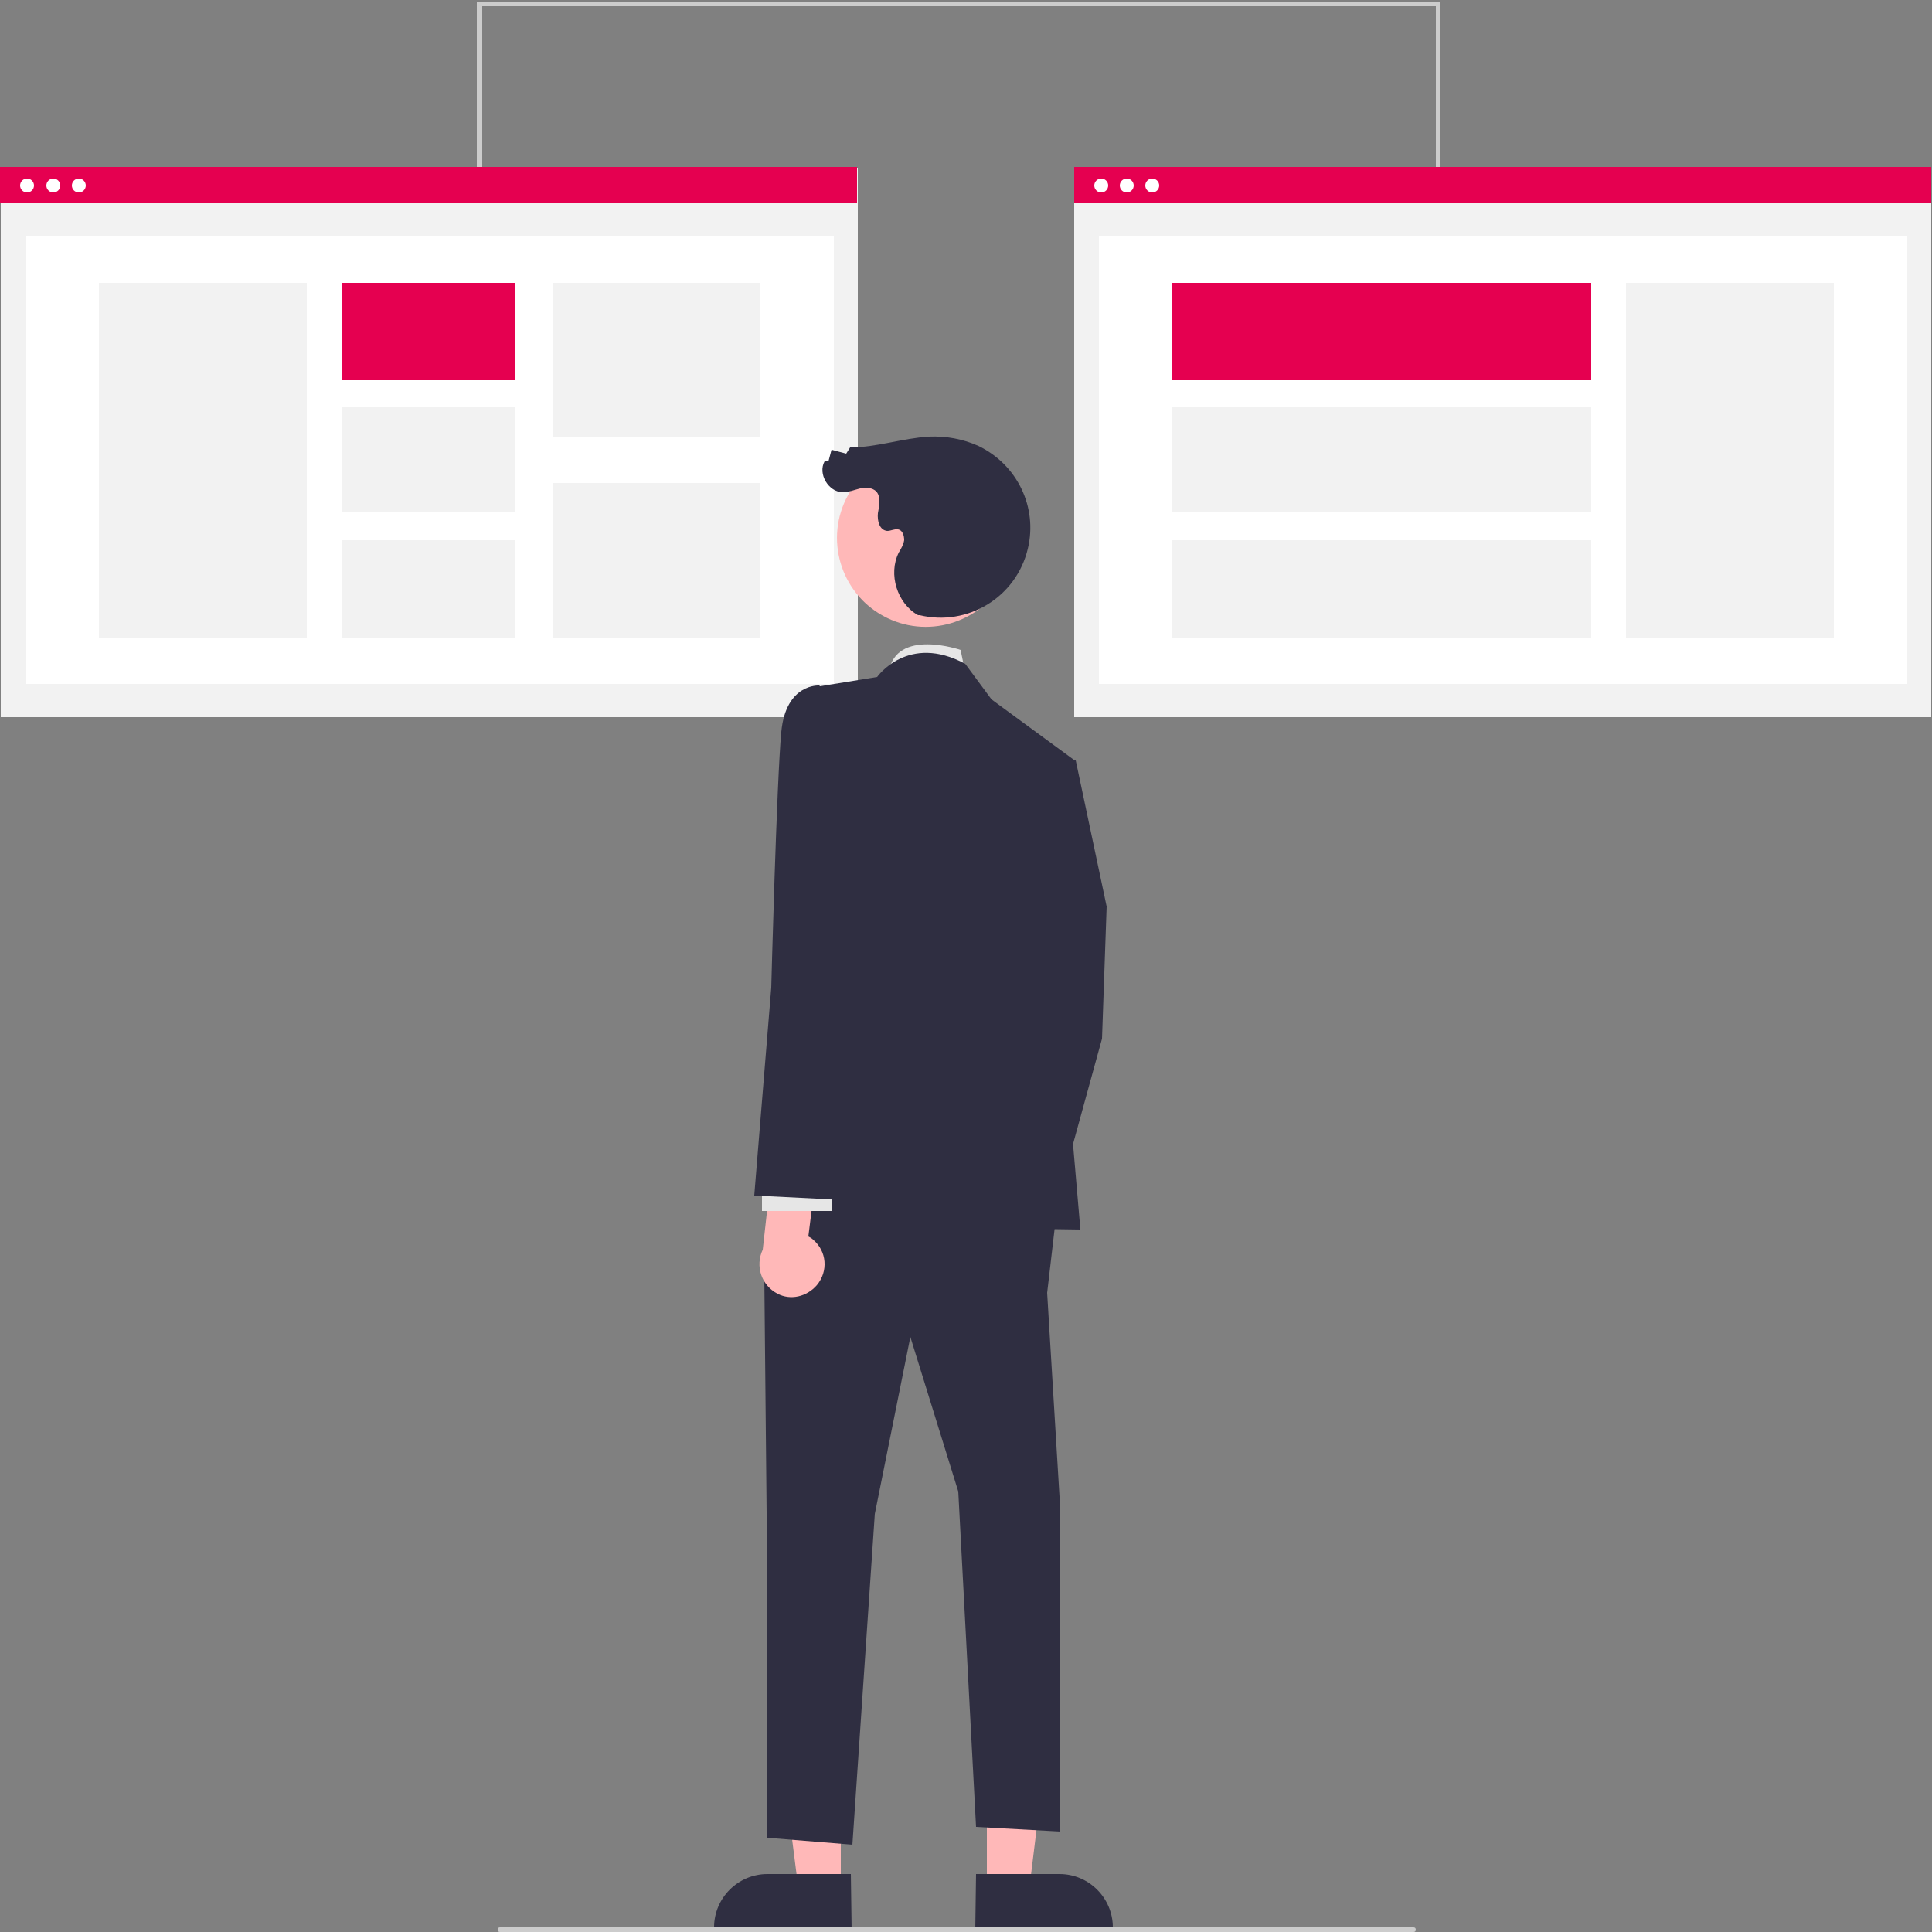 <svg xmlns="http://www.w3.org/2000/svg" xmlns:xlink="http://www.w3.org/1999/xlink" id="a" x="0px" y="0px" viewBox="0 0 250 250" style="enable-background:new 0 0 250 250;" xml:space="preserve"><rect x="0" y="0" width="250" height="250" fill="#808080" stroke="none"/><style type="text/css">	.st0{fill:#F2F2F2;}	.st1{fill:#FFFFFF;}	.st2{fill:#FFB8B8;}	.st3{fill:#2F2E41;}	.st4{fill:#E50050;}	.st5{fill:#E6E6E6;}	.st6{fill:#3F3D56;}	.st7{fill:#F0F0F0;}	.st8{opacity:0.1;fill:#F50057;enable-background:new    ;}	.st9{fill:#FFB6B6;}	.st10{fill:#CACACA;}	.st11{fill:#CCCCCC;}	.st12{fill:#F50057;}	.st13{fill:#A0616A;}	.st14{fill:#575A89;}	.st15{opacity:0.28;enable-background:new    ;}	.st16{opacity:0.25;enable-background:new    ;}</style><g>	<rect x="0.1" y="21.7" class="st0" width="110.9" height="71.1"></rect>	<rect x="3.3" y="30.6" class="st1" width="104.6" height="57.9"></rect>	<rect x="0" y="21.6" class="st4" width="110.9" height="4.7"></rect>	<circle class="st1" cx="3.5" cy="24" r="0.9"></circle>	<circle class="st1" cx="6.9" cy="24" r="0.9"></circle>	<circle class="st1" cx="10.2" cy="24" r="0.9"></circle>	<rect x="12.8" y="36.6" class="st0" width="26.9" height="45.9"></rect>	<rect x="44.3" y="36.6" class="st4" width="22.4" height="12.6"></rect>	<rect x="44.3" y="52.7" class="st0" width="22.4" height="13.6"></rect>	<rect x="44.3" y="69.9" class="st0" width="22.4" height="12.6"></rect>	<rect x="71.5" y="36.6" class="st0" width="26.9" height="20"></rect>	<rect x="71.5" y="62.5" class="st0" width="26.9" height="20"></rect>	<rect x="139" y="21.7" class="st0" width="110.9" height="71.1"></rect>	<rect x="142.2" y="30.6" class="st1" width="104.6" height="57.9"></rect>	<rect x="139" y="21.6" class="st4" width="110.9" height="4.7"></rect>	<circle class="st1" cx="142.5" cy="24" r="0.9"></circle>	<circle class="st1" cx="145.8" cy="24" r="0.9"></circle>	<circle class="st1" cx="149.1" cy="24" r="0.9"></circle>	<rect x="210.4" y="36.6" class="st0" width="26.9" height="45.9"></rect>	<rect x="151.7" y="36.6" class="st4" width="54.2" height="12.6"></rect>	<rect x="151.7" y="52.7" class="st0" width="54.2" height="13.6"></rect>	<rect x="151.7" y="69.9" class="st0" width="54.2" height="12.6"></rect>	<polygon class="st11" points="186.4,21.6 185.8,21.6 185.8,0.8 62.4,0.8 62.4,21.6 61.7,21.6 61.7,0.2 186.4,0.2  "></polygon></g><g>	<polygon class="st16" points="135.5,107.9 138.7,147.1 134.6,125.9  "></polygon>	<g>		<path class="st5" d="M124.9,87l-0.6-2.9c0,0-8.4-2.9-9.3,2.9H124.9z"></path>		<polygon class="st2" points="108.8,244.3 103.3,244.3 100.6,223.1 108.8,223.1   "></polygon>		<path class="st3" d="M110.2,249.6l-17.8,0v-0.2c0-3.8,3.1-6.9,6.9-6.9h0l10.8,0L110.2,249.6z"></path>		<polygon class="st2" points="127.7,244.3 133.2,244.3 135.8,223.1 127.7,223.1   "></polygon>		<path class="st3" d="M126.3,242.5l10.8,0h0c3.8,0,6.9,3.1,6.9,6.9v0.2l-17.8,0L126.3,242.5z"></path>		<polygon class="st3" points="132.9,99 139.2,98.4 143.2,117.3 142.6,134.4 136.3,157.3 127.8,152.1 132.3,128.7   "></polygon>		<polygon class="st3" points="136.9,155.3 135.5,167.3 137.2,195.3 137.2,237 126.3,236.4 124,193 117.8,173 113.2,195.9    110.3,238.7 99.2,237.8 99.2,195.7 98.9,165 102.9,153   "></polygon>		<path class="st3" d="M113.5,87.6c0,0,4-5.7,11.4-1.7l3.4,4.6l10.9,8l-2.3,26.9l2.9,33.7l-40.6-0.6l6.9-33.7v-36L113.5,87.6z"></path>		<path class="st2" d="M105.7,166.3c1.5-1.8,1.3-4.4-0.5-5.9c-0.2-0.2-0.4-0.3-0.6-0.4l1.2-9.6l-5.6-2.2l-1.5,13.5   c-1,2.1-0.2,4.6,1.9,5.7C102.3,168.3,104.4,167.8,105.7,166.3L105.7,166.3z"></path>		<rect x="98.6" y="152.7" class="st5" width="9.1" height="4"></rect>		<path class="st3" d="M112,93.6l-6-4.9c0,0-4.3-0.3-4.9,6c-0.6,6.3-1.3,33.1-1.3,33.1l-2.2,26.9l12,0.6l2.3-29.1V93.6z"></path>					<ellipse transform="matrix(0.48 -0.877 0.877 0.48 1.35 141.318)" class="st2" cx="119.8" cy="69.5" rx="11.5" ry="11.5"></ellipse>		<path class="st3" d="M119,79.6c6.2,1.5,12.5-2.3,14-8.6c1.3-5.4-1.4-10.9-6.4-13.3c-2-0.9-4.2-1.3-6.4-1.2   c-3.4,0.2-6.8,1.4-10.2,1.4l-0.5,0.8l-1.9-0.5l-0.4,1.5l-0.5,0c-0.9,1.6,0.5,4,2.4,4c0.7,0,1.4-0.3,2.2-0.5   c0.7-0.2,1.6-0.1,2.1,0.4c0.6,0.7,0.4,1.8,0.2,2.8c-0.1,1,0.2,2.2,1.2,2.3c0.5,0,1-0.3,1.4-0.2c0.6,0.1,0.8,0.8,0.8,1.4   c-0.1,0.6-0.4,1.1-0.7,1.6c-1.4,2.8-0.2,6.6,2.5,8.1"></path>	</g></g><path class="st11" d="M182.9,250H64.7c-0.2,0-0.3-0.1-0.3-0.3s0.1-0.3,0.3-0.3h118.2c0.2,0,0.3,0.1,0.3,0.3S183.1,250,182.9,250z"></path></svg>